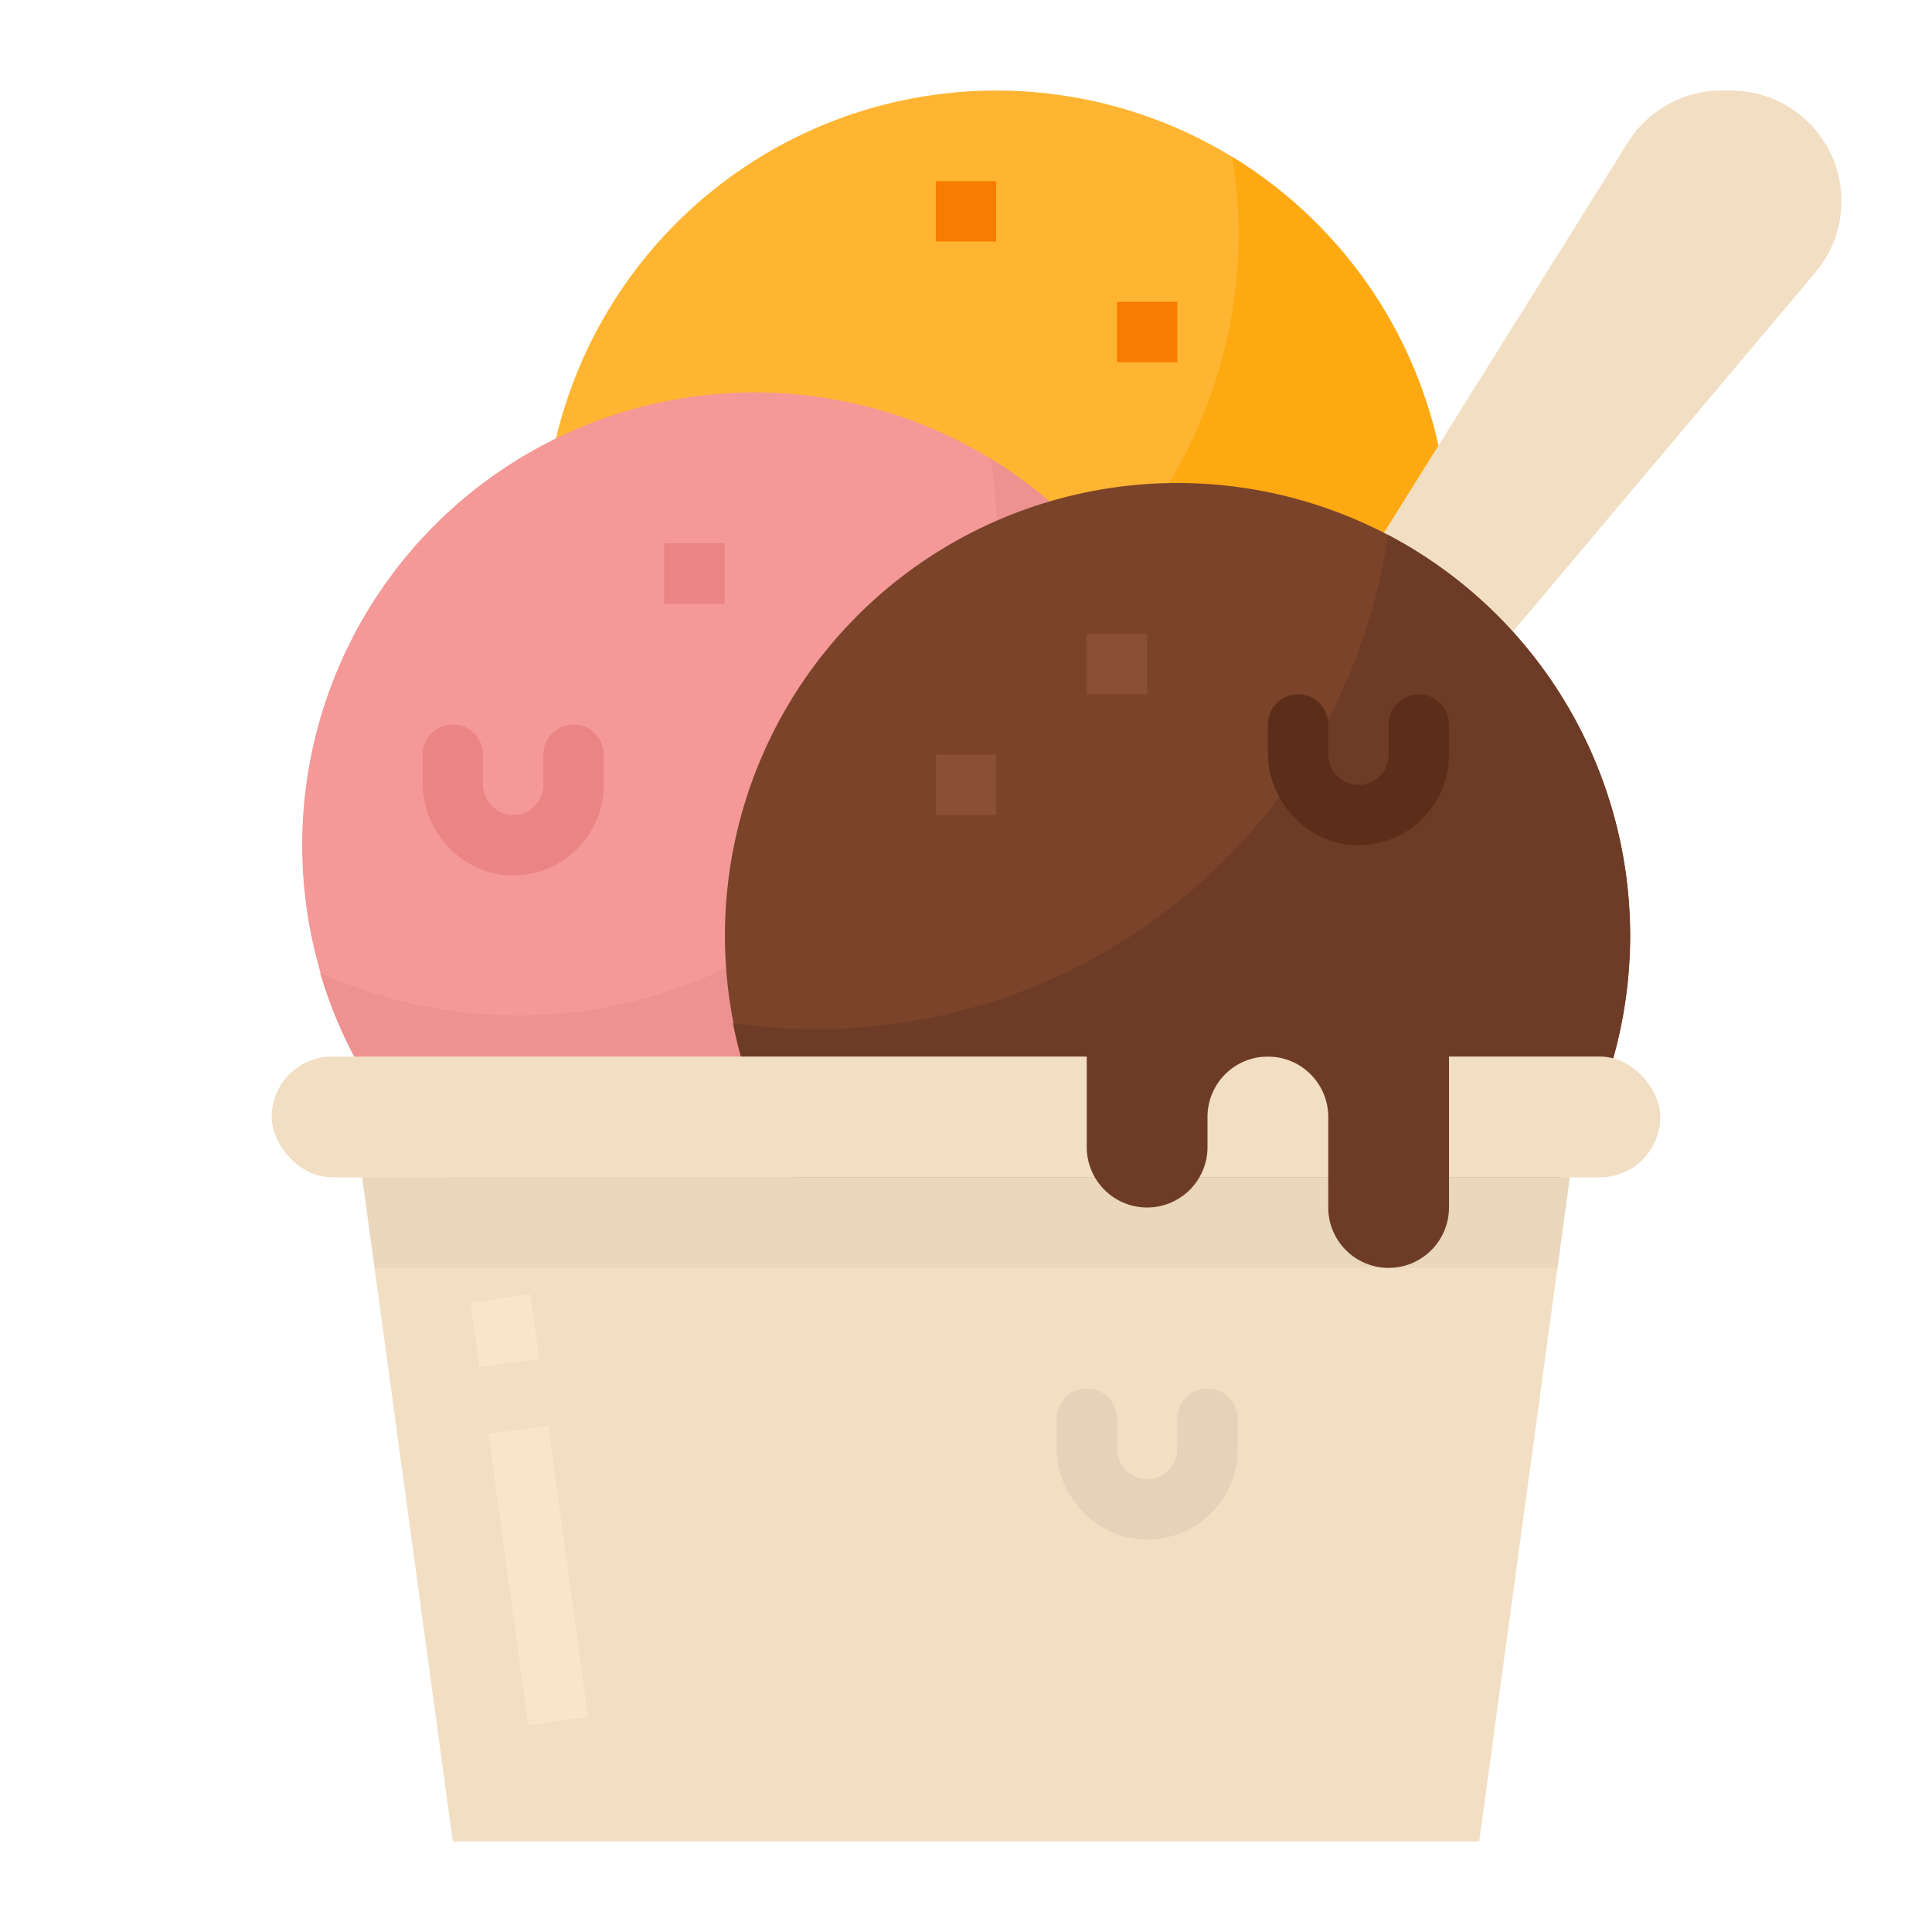 <svg height="512" viewBox="0 0 512 512" width="512" xmlns="http://www.w3.org/2000/svg"><g id="Flat"><path d="m384 144a119.956 119.956 0 1 1 -57.47-102.44 120.005 120.005 0 0 1 57.47 102.44z" fill="#ffb531"/><path d="m384 144a120.013 120.013 0 0 1 -235.17 33.78 126.185 126.185 0 0 0 52.41 11.32 126.975 126.975 0 0 0 126.97-126.97 125.68 125.68 0 0 0 -1.68-20.57 119.923 119.923 0 0 1 57.47 102.44z" fill="#ffa912"/><path d="m320 224a119.956 119.956 0 1 1 -57.47-102.44 120.005 120.005 0 0 1 57.47 102.44z" fill="#f59898"/><path d="m320 224a120.013 120.013 0 0 1 -235.17 33.78 126.973 126.973 0 0 0 179.38-115.65 125.68 125.68 0 0 0 -1.68-20.57 119.923 119.923 0 0 1 57.47 102.44z" fill="#ed9191"/><path d="m136.412 232c-13.425.224-24.412-11.119-24.412-24.546v-7.454a8 8 0 0 1 8-8 8 8 0 0 1 8 8v7.717a8.19 8.19 0 0 0 7.452 8.265 8.009 8.009 0 0 0 8.548-7.982v-8a8 8 0 0 1 8-8 8 8 0 0 1 8 8v8a24.028 24.028 0 0 1 -23.588 24z" fill="#eb8484"/><path d="m320 216 111.392-178.227a29.3 29.3 0 0 1 24.85-13.773h2.458a29.3 29.3 0 0 1 29.3 29.305 29.307 29.307 0 0 1 -6.889 18.876l-121.111 143.819z" fill="#f2dec2"/><path d="m432 248a119.94 119.94 0 1 1 -64.16-106.24 120.005 120.005 0 0 1 64.16 106.24z" fill="#7a432a"/><path d="m432 248a120.008 120.008 0 0 1 -237.76 23.15 153.205 153.205 0 0 0 173.6-129.39 119.98 119.98 0 0 1 64.16 106.24z" fill="#6e3c26"/><path d="m416 312-3.27 24-20.73 152h-272l-20.73-152-3.27-24z" fill="#f2dec2"/><path d="m416 312-3.27 24h-313.46l-3.27-24z" fill="#ead7bc"/><path d="m125.825 343.921h16v17.25h-16z" fill="#fae5c9" transform="matrix(.991 -.135 .135 .991 -46.412 21.317)"/><path d="m134.672 378.496h16v77.861h-16z" fill="#fae5c9" transform="matrix(.991 -.135 .135 .991 -55.098 23.108)"/><rect fill="#f2dec2" height="32" rx="16" width="368" x="72" y="280"/><path d="m360.412 224c-13.425.224-24.412-11.119-24.412-24.546v-7.454a8 8 0 0 1 8-8 8 8 0 0 1 8 8v7.717a8.19 8.19 0 0 0 7.452 8.265 8.009 8.009 0 0 0 8.548-7.982v-8a8 8 0 0 1 8-8 8 8 0 0 1 8 8v8a24.028 24.028 0 0 1 -23.588 24z" fill="#5c2e1a"/><path d="m248 48h16v16h-16z" fill="#f77c00"/><path d="m296 80h16v16h-16z" fill="#f77c00"/><path d="m176 144h16v16h-16z" fill="#eb8484"/><path d="m248 200h16v16h-16z" fill="#8a5036"/><path d="m288 168h16v16h-16z" fill="#8a5036"/><path d="m304.412 408c-13.425.224-24.412-11.119-24.412-24.546v-7.454a8 8 0 0 1 8-8 8 8 0 0 1 8 8v7.717a8.19 8.19 0 0 0 7.452 8.265 8.009 8.009 0 0 0 8.548-7.982v-8a8 8 0 0 1 8-8 8 8 0 0 1 8 8v8a24.028 24.028 0 0 1 -23.588 24z" fill="#e5d2b8"/><path d="m288 272v32a16 16 0 0 0 32 0v-8a16 16 0 0 1 32 0v24a16 16 0 0 0 32 0v-48z" fill="#6e3c26"/></g></svg>